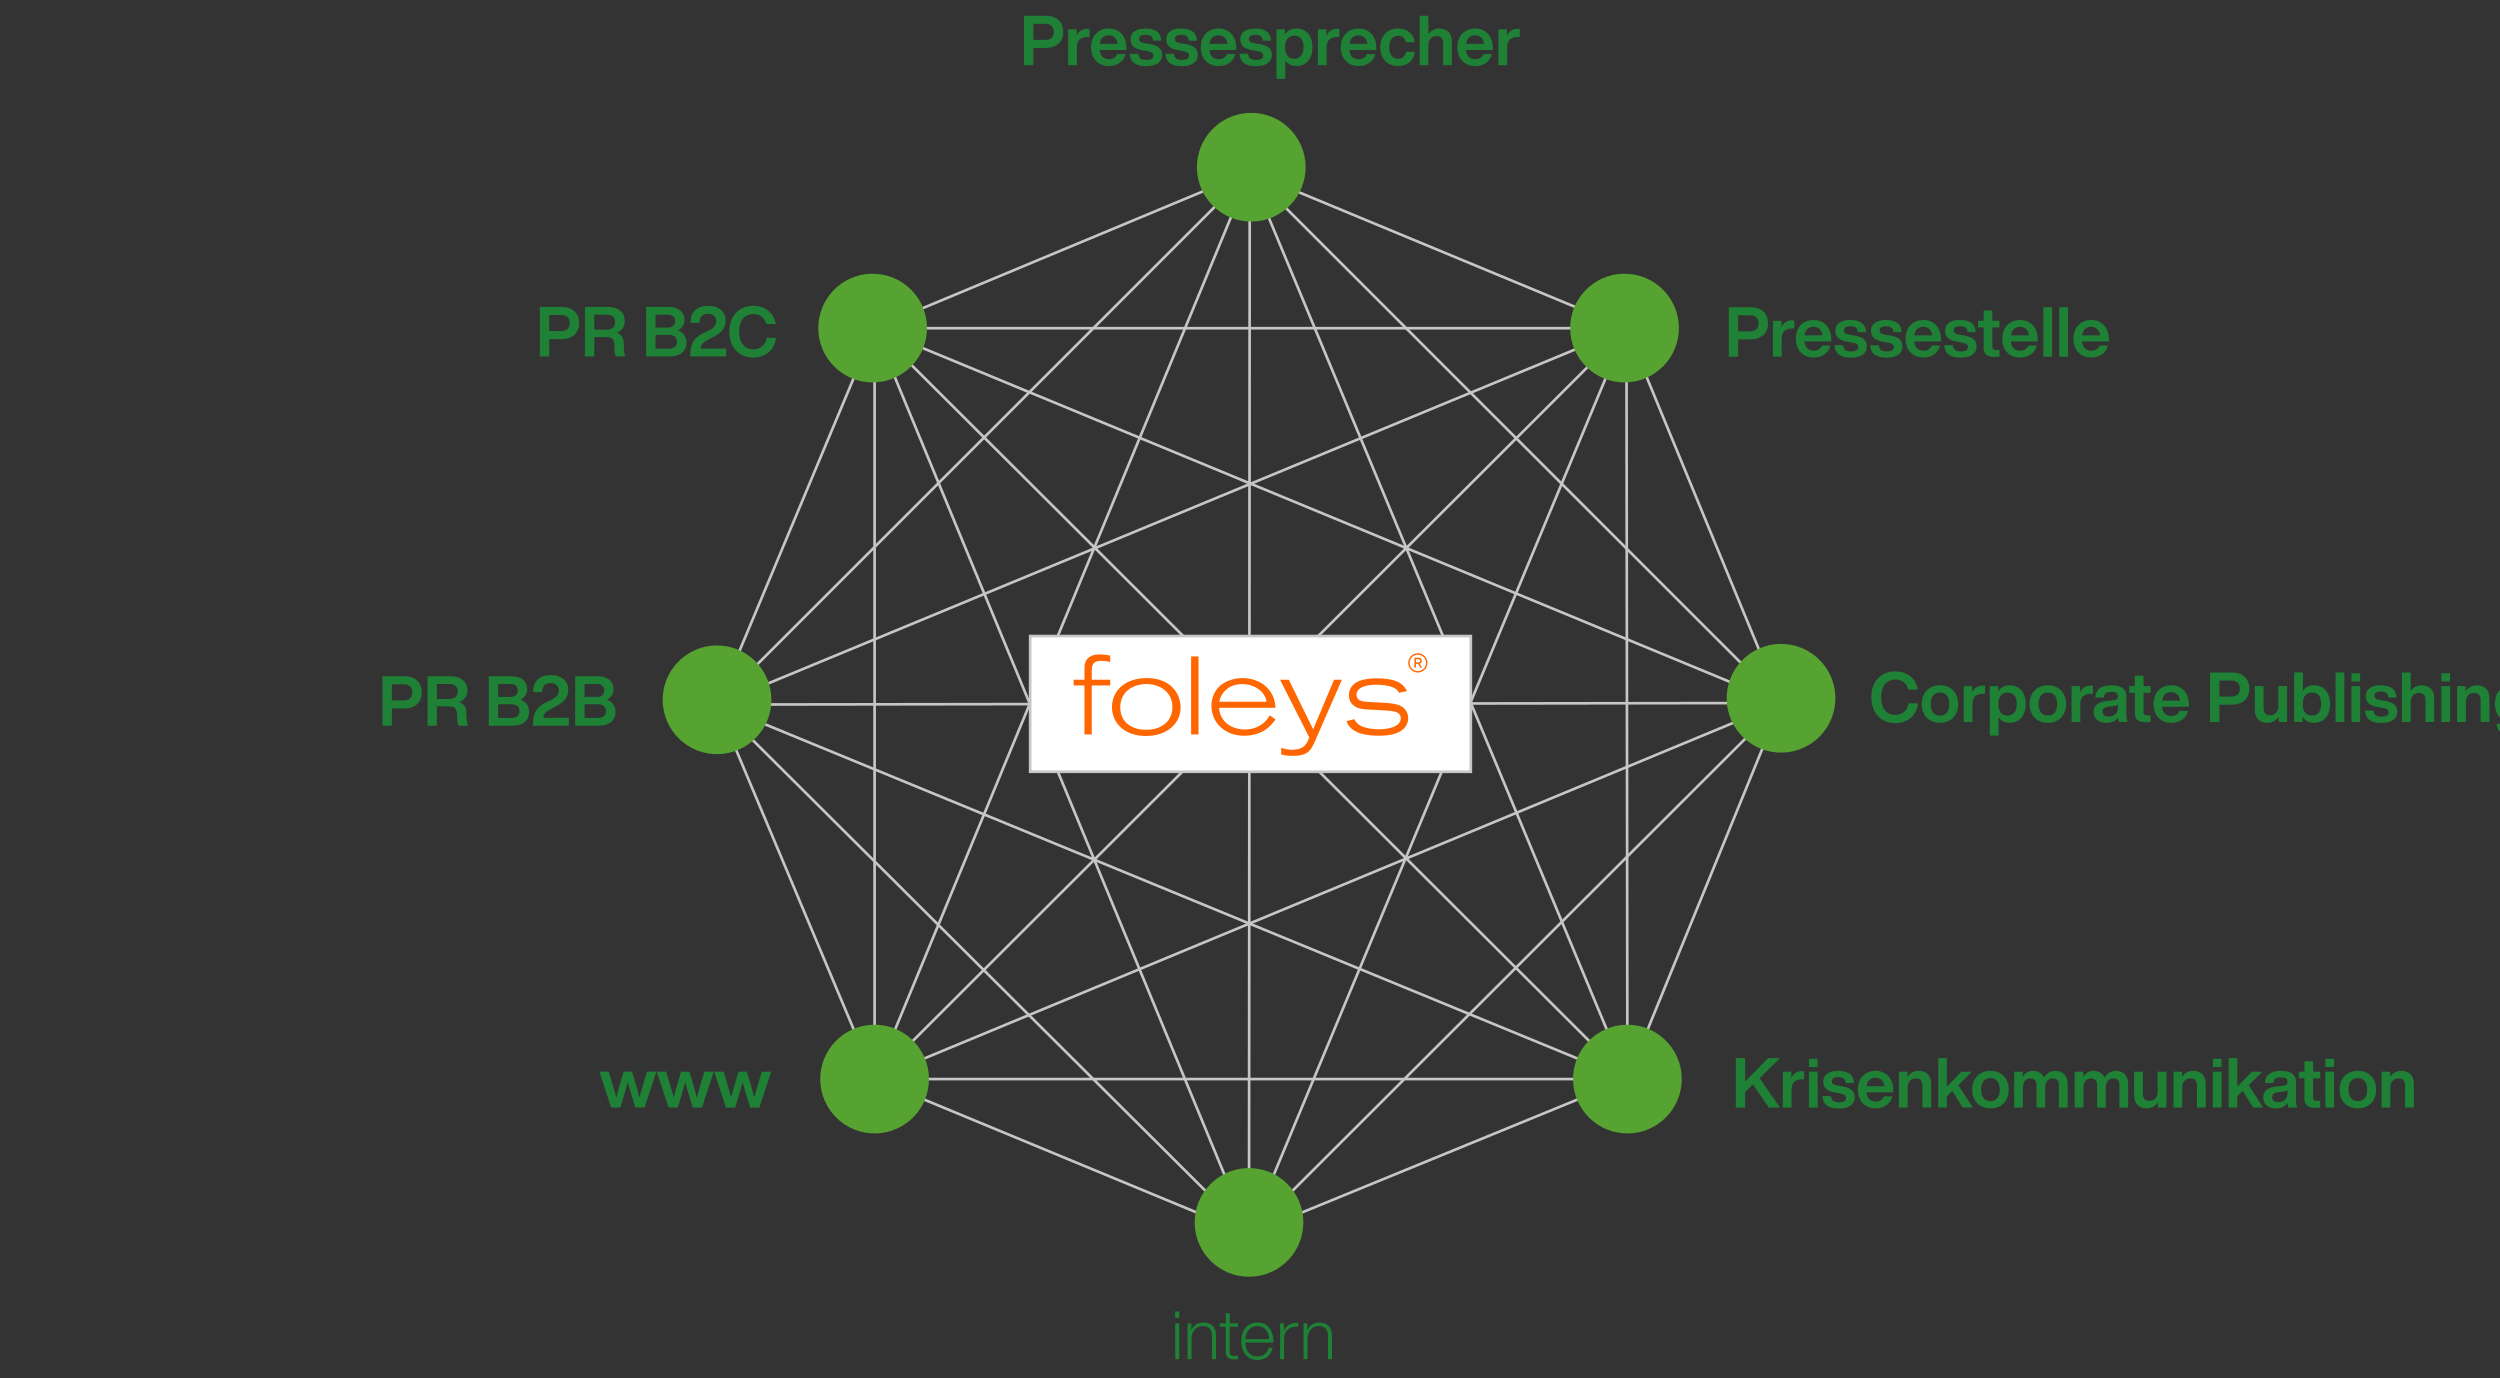 <?xml version="1.0" encoding="utf-8"?>
<!-- Generator: Adobe Illustrator 25.0.1, SVG Export Plug-In . SVG Version: 6.00 Build 0)  -->
<svg version="1.1" xmlns="http://www.w3.org/2000/svg" xmlns:xlink="http://www.w3.org/1999/xlink" x="0px" y="0px"
	 viewBox="0 0 797.433 439.619" enable-background="new 0 0 797.433 439.619" xml:space="preserve">
<rect x="0" y="0" width="797.433" height="439.619" fill="#333333" stroke="none"/>
<g id="schatten_1_" display="none">
	
		<radialGradient id="SVGID_1_" cx="416.986" cy="212.368" r="787.743" gradientTransform="matrix(0.996 0 0 0.636 4.163 78.082)" gradientUnits="userSpaceOnUse">
		<stop  offset="0" style="stop-color:#FFFFFF"/>
		<stop  offset="0.381" style="stop-color:#FDFDFD;stop-opacity:0.657"/>
		<stop  offset="0.518" style="stop-color:#F6F6F6;stop-opacity:0.533"/>
		<stop  offset="0.616" style="stop-color:#EBEBEA;stop-opacity:0.445"/>
		<stop  offset="0.696" style="stop-color:#DADADA;stop-opacity:0.374"/>
		<stop  offset="0.763" style="stop-color:#C4C4C4;stop-opacity:0.313"/>
		<stop  offset="0.823" style="stop-color:#A9A9A8;stop-opacity:0.259"/>
		<stop  offset="0.878" style="stop-color:#898988;stop-opacity:0.21"/>
		<stop  offset="0.928" style="stop-color:#646462;stop-opacity:0.165"/>
		<stop  offset="0.972" style="stop-color:#3B3B39;stop-opacity:0.125"/>
		<stop  offset="1" style="stop-color:#1D1D1B;stop-opacity:0.1"/>
	</radialGradient>
	<rect x="100.025" y="-81.153" display="inline" fill="url(#SVGID_1_)" width="838" height="537"/>
</g>
<g id="schatten_boden_Kopie" display="none">
	<rect x="508.803" y="8.088" display="inline" fill="none" width="486.223" height="101.134"/>
</g>
<g id="überschrift" display="none">
</g>
<g id="schaubild">
	<rect x="100.025" y="-81.153" display="none" fill="#FFFFFF" stroke="#1D1D1B" stroke-miterlimit="10" width="838" height="537"/>
	<g>
		<polygon fill="none" stroke="#C6C6C6" stroke-width="0.849" stroke-miterlimit="10" points="398.627,54.821 278.973,104.69 
			519.094,344.196 568.098,224.244 518.805,104.69 		"/>
		<polygon fill="none" stroke="#C6C6C6" stroke-width="0.849" stroke-miterlimit="10" points="398.404,393.666 278.973,344.193 
			228.713,224.738 278.973,104.69 518.805,104.69 519.094,344.196 		"/>
		<polygon fill="none" stroke="#C6C6C6" stroke-width="0.849" stroke-miterlimit="10" points="398.627,54.821 398.404,393.666 
			518.805,104.69 278.973,344.193 278.973,104.69 568.098,224.244 228.713,224.738 		"/>
		<polygon fill="none" stroke="#C6C6C6" stroke-width="0.849" stroke-miterlimit="10" points="519.094,344.196 228.713,224.738 
			398.404,393.666 568.098,224.244 398.627,54.821 278.973,344.193 		"/>
		
			<line fill="none" stroke="#C6C6C6" stroke-width="0.849" stroke-miterlimit="10" x1="518.805" y1="104.69" x2="228.713" y2="224.738"/>
		
			<line fill="none" stroke="#C6C6C6" stroke-width="0.849" stroke-miterlimit="10" x1="398.404" y1="393.666" x2="278.973" y2="104.69"/>
		
			<line fill="none" stroke="#C6C6C6" stroke-width="0.849" stroke-miterlimit="10" x1="278.973" y1="344.193" x2="568.098" y2="224.244"/>
		
			<line fill="none" stroke="#C6C6C6" stroke-width="0.849" stroke-miterlimit="10" x1="398.627" y1="54.821" x2="519.094" y2="344.196"/>
	</g>
	<path fill="#57A332" d="M416.397,54.712c-0.759,9.545-9.112,16.668-18.658,15.911c-9.545-0.762-16.668-9.114-15.907-18.661
		c0.756-9.544,9.112-16.667,18.655-15.908C410.034,36.815,417.157,45.168,416.397,54.712z"/>
	<path fill="#57A332" d="M535.463,106.025c-0.761,9.542-9.114,16.664-18.659,15.907c-9.544-0.759-16.667-9.112-15.907-18.658
		c0.759-9.543,9.112-16.666,18.655-15.906C529.101,88.126,536.219,96.48,535.463,106.025z"/>
	<path fill="#57A332" d="M585.381,224.109c-0.759,9.536-9.112,16.658-18.655,15.896c-9.544-0.753-16.672-9.112-15.909-18.645
		c0.759-9.55,9.117-16.675,18.659-15.914C579.017,206.205,586.141,214.558,585.381,224.109z"/>
	<path fill="#57A332" d="M536.378,345.563c-0.759,9.549-9.115,16.672-18.656,15.912c-9.547-0.763-16.671-9.114-15.91-18.663
		c0.759-9.537,9.117-16.66,18.656-15.898C530.014,327.666,537.137,336.027,536.378,345.563z"/>
	<path fill="#57A332" d="M415.686,391.288c-0.759,9.546-9.112,16.671-18.657,15.908c-9.544-0.763-16.668-9.113-15.908-18.659
		c0.759-9.538,9.113-16.663,18.657-15.9C409.322,373.391,416.446,381.748,415.686,391.288z"/>
	<path fill="#57A332" d="M296.255,345.566c-0.754,9.554-9.111,16.674-18.654,15.912c-9.543-0.762-16.665-9.112-15.913-18.661
		c0.763-9.537,9.114-16.657,18.664-15.912C289.893,327.669,297.019,336.023,296.255,345.566z"/>
	<path fill="#57A332" d="M295.631,106.023c-0.757,9.544-9.111,16.665-18.654,15.91c-9.546-0.762-16.665-9.114-15.912-18.659
		c0.764-9.545,9.116-16.668,18.661-15.905C289.27,88.125,296.392,96.48,295.631,106.023z"/>
	<path fill="#57A332" d="M245.997,224.599c-0.759,9.534-9.115,16.657-18.659,15.906c-9.541-0.758-16.666-9.118-15.907-18.656
		c0.758-9.549,9.115-16.671,18.659-15.91C239.631,206.698,246.755,215.049,245.997,224.599z"/>
	<defs>
		<filter id="Adobe_OpacityMaskFilter" filterUnits="userSpaceOnUse" x="325.819" y="185.267" width="146.592" height="78.94">
			<feColorMatrix  type="matrix" values="1 0 0 0 0  0 1 0 0 0  0 0 1 0 0  0 0 0 1 0"/>
		</filter>
	</defs>
	<mask maskUnits="userSpaceOnUse" x="325.819" y="185.267" width="146.592" height="78.94" id="SVGID_2_">
		<g filter="url(#Adobe_OpacityMaskFilter)">
		</g>
	</mask>
	
		<rect x="326.29" y="185.737" mask="url(#SVGID_2_)" fill="#FFFFFF" stroke="#C6C6C6" stroke-width="0.941" stroke-miterlimit="10" width="145.651" height="77.999"/>
	
		<rect x="328.588" y="202.883" fill="#FFFFFF" stroke="#C6C6C6" stroke-width="0.849" stroke-miterlimit="10" width="140.57" height="43.295"/>
	<g>
		<g id="_xAE_">
			<path fill="#FF6600" d="M452.253,214.517c-1.695,0-3.074-1.379-3.074-3.075c0-1.696,1.379-3.075,3.074-3.075
				c1.694,0,3.073,1.379,3.073,3.075C455.326,213.138,453.947,214.517,452.253,214.517z M452.253,208.822
				c-1.445,0-2.622,1.176-2.622,2.621s1.176,2.621,2.622,2.621s2.62-1.176,2.62-2.621S453.698,208.822,452.253,208.822z"/>
			<path fill="#FF6600" d="M452.891,211.68c0.364-0.125,0.633-0.482,0.64-0.877c0.009-0.542-0.427-0.994-0.969-1.003l-1.364-0.024
				l-0.055,3.172l0.493,0.009l0.021-1.216l0.723,0.013l0.62,1.228l0.542,0.009L452.891,211.68z M451.665,211.248l0.017-0.97
				l0.871,0.015c0.263,0.005,0.489,0.222,0.484,0.502c-0.005,0.263-0.238,0.473-0.501,0.468L451.665,211.248z"/>
		</g>
		<g id="foleys">
			<g>
				<g>
					<path fill="#FF6600" d="M345.917,216.817h-3.455v1.834h3.455v15.616h2.326v-15.616h5.888v-1.834h-5.888v-2.855
						c0-1.552,0.248-3.172,2.891-3.172c1.445,0,2.045,0.14,2.997,0.352v-2.011c-0.811-0.176-1.728-0.388-3.35-0.388
						c-0.917,0-3.491,0-4.513,2.326c-0.317,0.775-0.352,1.587-0.352,2.363V216.817z"/>
					<path fill="#FF6600" d="M365.478,218.192c4.407-0.07,8.497,2.468,8.497,7.368c0,4.442-3.421,7.226-8.427,7.226
						c-4.548,0-8.214-2.432-8.214-7.192C357.334,220.942,360.965,218.298,365.478,218.192 M366.077,216.288
						c-6.979-0.105-11.387,3.843-11.387,9.307c0,4.83,3.773,9.168,10.893,9.168c6.487,0,11-3.844,11-9.062
						C376.583,221.26,373.445,216.395,366.077,216.288"/>
				</g>
				<rect x="379.935" y="209.379" fill="#FF6600" width="2.361" height="24.889"/>
				<g>
					<path fill="#FF6600" d="M388.918,223.833c0.106-0.564,0.352-1.869,1.587-3.243c1.798-2.011,3.985-2.363,5.711-2.363
						c2.396,0,3.877,0.705,4.9,1.376c2.116,1.374,2.643,3.066,2.926,4.23H388.918z M404.994,228.168
						c-0.319,0.564-0.601,1.059-1.305,1.799c-0.669,0.704-2.114,2.079-4.865,2.574c-0.529,0.105-1.126,0.138-1.726,0.138
						c-4.055,0-7.968-2.29-8.25-6.908h18.015c-0.14-1.588-0.387-4.126-2.75-6.489c-2.539-2.537-5.888-2.995-7.792-2.995
						c-3.173,0-5.956,1.234-7.543,2.821c-1.269,1.303-2.363,3.382-2.363,6.028c0,5.534,4.478,9.553,10.471,9.553
						c1.904,0,4.301-0.458,6.275-1.62c1.938-1.163,3.033-2.68,3.702-3.596L404.994,228.168z"/>
					<path fill="#FF6600" d="M418.862,232.646l-7.756-15.829h-2.82l9.342,18.402c-0.776,2.01-1.587,3.913-5.464,3.913
						c-1.624,0-2.397-0.246-3.492-0.634v2.185c1.2,0.248,2.117,0.425,3.596,0.425c5.182,0,5.995-1.871,7.545-5.537l8.214-18.755
						h-2.504L418.862,232.646z"/>
					<path fill="#FF6600" d="M429.508,230.002c1.269,3.983,6.382,4.688,10.506,4.688c2.714,0,5.252-0.422,7.052-1.692
						c0.6-0.422,1.127-0.951,1.479-1.586c0.39-0.669,0.634-1.48,0.634-2.361c0-1.622-0.844-3.35-3.065-4.16
						c-0.705-0.248-1.727-0.495-3.807-0.669c-1.727-0.141-3.492-0.177-5.217-0.283c-2.293-0.14-3.208-0.247-3.878-0.952
						c-0.317-0.353-0.53-0.845-0.53-1.409c0-0.213,0-1.304,1.303-2.116c1.447-0.952,3.948-1.057,5.077-1.057
						c1.517,0,4.408,0.212,5.994,1.232c0.74,0.46,0.987,0.989,1.163,1.342l2.573-0.53c-0.353-0.704-0.986-1.902-2.644-2.82
						c-1.902-0.987-4.725-1.27-6.979-1.27c-1.305,0-3.314,0.106-5.005,0.635c-0.707,0.21-2.399,0.81-3.35,2.502
						c-0.423,0.812-0.563,1.657-0.563,2.328c0,2.256,1.514,3.419,2.784,3.948c1.303,0.492,2.961,0.563,5.254,0.634
						c1.339,0.07,2.642,0.139,3.983,0.245c2.116,0.142,3.174,0.319,3.877,0.953c0.566,0.529,0.67,1.162,0.67,1.516
						c0,0.599-0.283,1.199-0.634,1.621c-1.092,1.269-3.666,1.87-6.346,1.87c-1.762,0-4.16-0.283-5.605-1.023
						c-1.481-0.705-1.904-1.586-2.221-2.186L429.508,230.002z"/>
				</g>
			</g>
		</g>
	</g>
</g>
<g id="text">
	<g>
		<path fill="#1E8136" d="M563.949,103.132c0,3.038-1.951,5.122-5.587,5.122h-3.946v5.521h-2.993V97.989h6.939
			C561.998,97.989,563.949,100.073,563.949,103.132z M560.934,103.132c0-1.641-0.953-2.572-2.704-2.572h-3.813v5.122h3.813
			C559.98,105.682,560.934,104.773,560.934,103.132z"/>
		<path fill="#1E8136" d="M572.33,102.201v2.572h-0.71c-2.062,0-3.304,1.02-3.304,3.193v5.809h-2.793v-11.44h2.705v2.04
			c0.554-1.286,1.641-2.217,3.414-2.217C571.887,102.157,572.086,102.157,572.33,102.201z"/>
		<path fill="#1E8136" d="M584.125,108.919h-8.558c0.199,2.04,1.353,2.949,2.971,2.949c1.33,0,2.195-0.621,2.616-1.641h2.683
			c-0.576,2.328-2.571,3.813-5.321,3.813c-3.369,0-5.697-2.328-5.697-5.986c0-3.592,2.261-5.986,5.653-5.986
			c3.503,0,5.653,2.55,5.653,6.186V108.919z M575.59,106.968h5.742c-0.222-1.618-1.22-2.727-2.883-2.727
			C576.964,104.241,575.855,105.084,575.59,106.968z"/>
		<path fill="#1E8136" d="M585.168,110.138h2.727c0.155,1.441,0.887,1.951,2.55,1.951c1.618,0,2.262-0.51,2.262-1.375
			c0-0.82-0.51-1.219-2.239-1.508l-1.309-0.222c-2.461-0.421-3.747-1.507-3.747-3.458c0-2.151,1.686-3.459,4.745-3.459
			c3.525,0,4.966,1.53,5.055,3.88h-2.638c-0.067-1.463-0.976-1.885-2.417-1.885c-1.353,0-1.995,0.51-1.995,1.33
			c0,0.843,0.665,1.175,1.906,1.397l1.441,0.222c2.749,0.488,3.969,1.508,3.969,3.481c0,2.306-1.885,3.592-5.077,3.592
			C587.141,114.085,585.345,112.91,585.168,110.138z"/>
		<path fill="#1E8136" d="M596.542,110.138h2.727c0.155,1.441,0.887,1.951,2.55,1.951c1.618,0,2.262-0.51,2.262-1.375
			c0-0.82-0.51-1.219-2.239-1.508l-1.309-0.222c-2.461-0.421-3.747-1.507-3.747-3.458c0-2.151,1.686-3.459,4.745-3.459
			c3.525,0,4.966,1.53,5.055,3.88h-2.639c-0.066-1.463-0.975-1.885-2.416-1.885c-1.353,0-1.995,0.51-1.995,1.33
			c0,0.843,0.665,1.175,1.906,1.397l1.441,0.222c2.749,0.488,3.969,1.508,3.969,3.481c0,2.306-1.885,3.592-5.077,3.592
			C598.515,114.085,596.719,112.91,596.542,110.138z"/>
		<path fill="#1E8136" d="M619.134,108.919h-8.558c0.199,2.04,1.353,2.949,2.971,2.949c1.33,0,2.195-0.621,2.616-1.641h2.683
			c-0.576,2.328-2.571,3.813-5.321,3.813c-3.369,0-5.697-2.328-5.697-5.986c0-3.592,2.261-5.986,5.653-5.986
			c3.503,0,5.653,2.55,5.653,6.186V108.919z M610.599,106.968h5.742c-0.222-1.618-1.22-2.727-2.883-2.727
			C611.973,104.241,610.864,105.084,610.599,106.968z"/>
		<path fill="#1E8136" d="M620.177,110.138h2.727c0.155,1.441,0.887,1.951,2.55,1.951c1.618,0,2.262-0.51,2.262-1.375
			c0-0.82-0.51-1.219-2.239-1.508l-1.309-0.222c-2.461-0.421-3.747-1.507-3.747-3.458c0-2.151,1.686-3.459,4.745-3.459
			c3.525,0,4.966,1.53,5.055,3.88h-2.639c-0.066-1.463-0.975-1.885-2.416-1.885c-1.353,0-1.995,0.51-1.995,1.33
			c0,0.843,0.665,1.175,1.906,1.397l1.441,0.222c2.749,0.488,3.969,1.508,3.969,3.481c0,2.306-1.885,3.592-5.077,3.592
			C622.149,114.085,620.354,112.91,620.177,110.138z"/>
		<path fill="#1E8136" d="M635.497,104.462v6.186c0,0.754,0.377,0.998,1.309,0.998h0.953v2.128c-0.51,0.044-1.02,0.089-1.463,0.089
			c-2.417,0-3.57-0.82-3.57-2.927v-6.474h-1.773v-2.128h1.773v-3.326h2.771v3.326h2.262v2.128H635.497z"/>
		<path fill="#1E8136" d="M649.975,108.919h-8.558c0.199,2.04,1.353,2.949,2.971,2.949c1.33,0,2.195-0.621,2.616-1.641h2.683
			c-0.576,2.328-2.571,3.813-5.321,3.813c-3.369,0-5.697-2.328-5.697-5.986c0-3.592,2.261-5.986,5.653-5.986
			c3.503,0,5.653,2.55,5.653,6.186V108.919z M641.439,106.968h5.742c-0.222-1.618-1.22-2.727-2.883-2.727
			C642.813,104.241,641.705,105.084,641.439,106.968z"/>
		<path fill="#1E8136" d="M651.771,97.989h2.793v15.786h-2.793V97.989z"/>
		<path fill="#1E8136" d="M656.826,97.989h2.793v15.786h-2.793V97.989z"/>
		<path fill="#1E8136" d="M672.679,108.919h-8.558c0.199,2.04,1.353,2.949,2.971,2.949c1.33,0,2.195-0.621,2.616-1.641h2.683
			c-0.576,2.328-2.571,3.813-5.321,3.813c-3.369,0-5.697-2.328-5.697-5.986c0-3.592,2.261-5.986,5.653-5.986
			c3.503,0,5.653,2.55,5.653,6.186V108.919z M664.144,106.968h5.742c-0.222-1.618-1.22-2.727-2.883-2.727
			C665.518,104.241,664.409,105.084,664.144,106.968z"/>
	</g>
	<g>
		<path fill="#1E8136" d="M339.149,10.158c0,3.038-1.951,5.122-5.587,5.122h-3.947V20.8h-2.993V5.014h6.939
			C337.198,5.014,339.149,7.098,339.149,10.158z M336.134,10.158c0-1.641-0.954-2.572-2.705-2.572h-3.813v5.122h3.813
			C335.181,12.708,336.134,11.798,336.134,10.158z"/>
		<path fill="#1E8136" d="M347.53,9.227v2.572h-0.709c-2.062,0-3.303,1.02-3.303,3.193V20.8h-2.793V9.359h2.705v2.04
			c0.554-1.286,1.641-2.217,3.415-2.217C347.087,9.182,347.287,9.182,347.53,9.227z"/>
		<path fill="#1E8136" d="M359.326,15.944h-8.558c0.199,2.04,1.353,2.949,2.971,2.949c1.331,0,2.195-0.621,2.616-1.641h2.683
			c-0.576,2.328-2.572,3.813-5.321,3.813c-3.37,0-5.698-2.328-5.698-5.986c0-3.592,2.262-5.986,5.654-5.986
			c3.503,0,5.654,2.549,5.654,6.186V15.944z M350.79,13.993h5.742c-0.222-1.618-1.219-2.727-2.882-2.727
			C352.165,11.266,351.056,12.109,350.79,13.993z"/>
		<path fill="#1E8136" d="M360.368,17.164h2.727c0.155,1.441,0.887,1.951,2.55,1.951c1.619,0,2.261-0.51,2.261-1.375
			c0-0.82-0.51-1.219-2.239-1.508l-1.308-0.222c-2.461-0.421-3.747-1.507-3.747-3.458c0-2.151,1.685-3.458,4.745-3.458
			c3.525,0,4.966,1.53,5.055,3.88h-2.638c-0.066-1.463-0.976-1.885-2.417-1.885c-1.353,0-1.996,0.51-1.996,1.33
			c0,0.843,0.665,1.175,1.907,1.397l1.441,0.222c2.75,0.488,3.969,1.508,3.969,3.481c0,2.306-1.884,3.592-5.077,3.592
			C362.341,21.11,360.546,19.935,360.368,17.164z"/>
		<path fill="#1E8136" d="M371.742,17.164h2.727c0.155,1.441,0.887,1.951,2.55,1.951c1.619,0,2.261-0.51,2.261-1.375
			c0-0.82-0.51-1.219-2.239-1.508l-1.308-0.222c-2.461-0.421-3.747-1.507-3.747-3.458c0-2.151,1.685-3.458,4.745-3.458
			c3.525,0,4.966,1.53,5.055,3.88h-2.638c-0.066-1.463-0.976-1.885-2.417-1.885c-1.353,0-1.996,0.51-1.996,1.33
			c0,0.843,0.665,1.175,1.907,1.397l1.441,0.222c2.749,0.488,3.968,1.508,3.968,3.481c0,2.306-1.884,3.592-5.077,3.592
			C373.715,21.11,371.919,19.935,371.742,17.164z"/>
		<path fill="#1E8136" d="M394.335,15.944h-8.558c0.199,2.04,1.353,2.949,2.971,2.949c1.331,0,2.195-0.621,2.616-1.641h2.683
			c-0.576,2.328-2.572,3.813-5.321,3.813c-3.37,0-5.698-2.328-5.698-5.986c0-3.592,2.262-5.986,5.654-5.986
			c3.503,0,5.654,2.549,5.654,6.186V15.944z M385.799,13.993h5.742c-0.222-1.618-1.219-2.727-2.882-2.727
			C387.173,11.266,386.065,12.109,385.799,13.993z"/>
		<path fill="#1E8136" d="M395.377,17.164h2.727c0.155,1.441,0.887,1.951,2.55,1.951c1.619,0,2.261-0.51,2.261-1.375
			c0-0.82-0.51-1.219-2.239-1.508l-1.308-0.222c-2.461-0.421-3.747-1.507-3.747-3.458c0-2.151,1.685-3.458,4.745-3.458
			c3.525,0,4.966,1.53,5.055,3.88h-2.638c-0.066-1.463-0.976-1.885-2.417-1.885c-1.353,0-1.996,0.51-1.996,1.33
			c0,0.843,0.665,1.175,1.907,1.397l1.441,0.222c2.75,0.488,3.969,1.508,3.969,3.481c0,2.306-1.884,3.592-5.077,3.592
			C397.35,21.11,395.555,19.935,395.377,17.164z"/>
		<path fill="#1E8136" d="M418.635,15.08c0,3.636-1.973,5.986-5.122,5.986c-1.596,0-2.771-0.643-3.547-1.751v5.831h-2.793V9.359
			h2.683V11c0.776-1.197,1.995-1.906,3.658-1.906C416.662,9.094,418.635,11.444,418.635,15.08z M415.797,14.991
			c0-2.417-1.131-3.592-2.949-3.592c-1.818,0-2.949,1.264-2.949,3.68s1.13,3.681,2.949,3.681
			C414.666,18.76,415.797,17.408,415.797,14.991z"/>
		<path fill="#1E8136" d="M427.193,9.227v2.572h-0.709c-2.062,0-3.303,1.02-3.303,3.193V20.8h-2.793V9.359h2.705v2.04
			c0.554-1.286,1.641-2.217,3.415-2.217C426.75,9.182,426.949,9.182,427.193,9.227z"/>
		<path fill="#1E8136" d="M438.989,15.944h-8.558c0.199,2.04,1.353,2.949,2.971,2.949c1.331,0,2.195-0.621,2.616-1.641h2.683
			c-0.576,2.328-2.572,3.813-5.321,3.813c-3.37,0-5.698-2.328-5.698-5.986c0-3.592,2.262-5.986,5.654-5.986
			c3.503,0,5.654,2.549,5.654,6.186V15.944z M430.453,13.993h5.742c-0.222-1.618-1.219-2.727-2.882-2.727
			C431.827,11.266,430.719,12.109,430.453,13.993z"/>
		<path fill="#1E8136" d="M440.274,15.08c0-3.658,2.239-5.986,5.654-5.986c2.993,0,4.988,1.707,5.321,4.39h-2.793
			c-0.266-1.419-1.286-2.062-2.527-2.062c-1.663,0-2.793,1.153-2.793,3.658s1.175,3.658,2.793,3.658c1.264,0,2.35-0.687,2.572-2.195
			h2.793c-0.31,2.793-2.438,4.523-5.365,4.523C442.536,21.066,440.274,18.738,440.274,15.08z"/>
		<path fill="#1E8136" d="M463.111,13.217V20.8h-2.794v-7.117c0-1.463-0.731-2.173-2.15-2.173c-1.22,0-2.55,0.842-2.55,2.882V20.8
			h-2.793V5.014h2.793v5.875c0.754-1.042,1.929-1.795,3.481-1.795C461.493,9.094,463.111,10.49,463.111,13.217z"/>
		<path fill="#1E8136" d="M476.17,15.944h-8.558c0.199,2.04,1.353,2.949,2.971,2.949c1.33,0,2.195-0.621,2.616-1.641h2.683
			c-0.576,2.328-2.571,3.813-5.321,3.813c-3.369,0-5.697-2.328-5.697-5.986c0-3.592,2.261-5.986,5.653-5.986
			c3.503,0,5.653,2.549,5.653,6.186V15.944z M467.635,13.993h5.742c-0.222-1.618-1.22-2.727-2.883-2.727
			C469.009,11.266,467.9,12.109,467.635,13.993z"/>
		<path fill="#1E8136" d="M484.773,9.227v2.572h-0.71c-2.062,0-3.304,1.02-3.304,3.193V20.8h-2.793V9.359h2.705v2.04
			c0.554-1.286,1.641-2.217,3.414-2.217C484.33,9.182,484.529,9.182,484.773,9.227z"/>
	</g>
	<g>
		<path fill="#1E8136" d="M134.53,220.853c0,3.038-1.951,5.122-5.587,5.122h-3.947v5.521h-2.993v-15.786h6.939
			C132.579,215.709,134.53,217.793,134.53,220.853z M131.515,220.853c0-1.641-0.954-2.571-2.705-2.571h-3.813v5.121h3.813
			C130.562,223.402,131.515,222.494,131.515,220.853z"/>
		<path fill="#1E8136" d="M149.363,231.495h-3.082c-0.288-0.466-0.399-1.108-0.421-1.885l-0.066-1.729
			c-0.088-2.018-0.931-2.571-2.527-2.571h-3.902v6.186h-2.993v-15.786h7.161c3.636,0,5.565,1.796,5.565,4.457
			c0,1.817-0.931,3.17-2.639,3.769c1.751,0.555,2.217,1.729,2.284,3.37l0.133,2.351
			C148.897,230.342,149.053,231.029,149.363,231.495z M143.355,222.959c1.618,0,2.66-0.842,2.66-2.461
			c0-1.552-1.042-2.328-2.771-2.328h-3.88v4.789H143.355z"/>
		<path fill="#1E8136" d="M168.786,226.973c0,2.704-1.774,4.522-5.499,4.522h-7.383v-15.786h7.139c3.636,0,5.1,1.93,5.1,4.08
			c0,1.552-0.798,2.727-2.106,3.392C167.898,223.868,168.786,225.398,168.786,226.973z M158.897,218.17v4.124h3.924
			c1.552,0,2.35-0.82,2.35-2.128c0-1.176-0.798-1.996-2.35-1.996H158.897z M165.726,226.839c0-1.485-0.976-2.194-2.594-2.194h-4.235
			v4.367h4.235C164.817,229.012,165.726,228.214,165.726,226.839z"/>
		<path fill="#1E8136" d="M181.445,228.968v2.527h-11.484l0.066-1.175c0.111-2.084,0.554-4.612,4.146-6.23l1.552-0.798
			c1.796-0.865,2.528-1.686,2.528-3.06c0-1.419-0.931-2.351-2.594-2.351c-1.707,0-2.727,0.865-2.727,2.883h-2.882
			c-0.022-3.304,1.863-5.41,5.698-5.41c3.437,0,5.521,1.974,5.521,4.656c0,2.505-1.397,4.013-4.168,5.388l-1.463,0.775
			c-1.485,0.799-2.217,1.441-2.328,2.794H181.445z"/>
		<path fill="#1E8136" d="M196.345,226.973c0,2.704-1.774,4.522-5.499,4.522h-7.383v-15.786h7.139c3.636,0,5.1,1.93,5.1,4.08
			c0,1.552-0.798,2.727-2.106,3.392C195.458,223.868,196.345,225.398,196.345,226.973z M186.456,218.17v4.124h3.924
			c1.552,0,2.35-0.82,2.35-2.128c0-1.176-0.798-1.996-2.35-1.996H186.456z M193.285,226.839c0-1.485-0.976-2.194-2.594-2.194h-4.235
			v4.367h4.235C192.376,229.012,193.285,228.214,193.285,226.839z"/>
	</g>
	<g>
		<path fill="#1E8136" d="M184.727,103.05c0,3.038-1.951,5.122-5.587,5.122h-3.947v5.521h-2.993V97.907h6.939
			C182.776,97.907,184.727,99.991,184.727,103.05z M181.712,103.05c0-1.641-0.954-2.572-2.705-2.572h-3.813v5.122h3.813
			C180.758,105.6,181.712,104.691,181.712,103.05z"/>
		<path fill="#1E8136" d="M199.56,113.692h-3.082c-0.288-0.466-0.399-1.108-0.421-1.885l-0.066-1.729
			c-0.088-2.018-0.931-2.572-2.527-2.572h-3.902v6.186h-2.993V97.907h7.161c3.636,0,5.565,1.796,5.565,4.456
			c0,1.818-0.931,3.171-2.639,3.769c1.752,0.555,2.217,1.729,2.284,3.37l0.133,2.35C199.094,112.54,199.249,113.227,199.56,113.692z
			 M193.552,105.157c1.618,0,2.66-0.843,2.66-2.461c0-1.552-1.042-2.328-2.771-2.328h-3.88v4.789H193.552z"/>
		<path fill="#1E8136" d="M218.982,109.169c0,2.705-1.774,4.523-5.499,4.523h-7.383V97.907h7.139c3.636,0,5.1,1.929,5.1,4.079
			c0,1.552-0.798,2.727-2.106,3.393C218.095,106.065,218.982,107.595,218.982,109.169z M209.093,100.368v4.124h3.924
			c1.552,0,2.35-0.82,2.35-2.128c0-1.175-0.798-1.995-2.35-1.995H209.093z M215.922,109.037c0-1.486-0.976-2.195-2.594-2.195h-4.235
			v4.368h4.235C215.013,111.209,215.922,110.411,215.922,109.037z"/>
		<path fill="#1E8136" d="M231.642,111.165v2.527h-11.484l0.066-1.175c0.111-2.084,0.554-4.611,4.146-6.23l1.552-0.798
			c1.796-0.865,2.528-1.685,2.528-3.06c0-1.419-0.931-2.35-2.594-2.35c-1.707,0-2.727,0.864-2.727,2.882h-2.882
			c-0.022-3.303,1.863-5.41,5.698-5.41c3.437,0,5.521,1.973,5.521,4.656c0,2.505-1.397,4.013-4.168,5.387l-1.463,0.776
			c-1.485,0.798-2.217,1.441-2.328,2.793H231.642z"/>
		<path fill="#1E8136" d="M232.64,105.799c0-5.099,3.082-8.248,7.649-8.248c3.503,0,6.474,1.885,7.161,5.787h-3.038
			c-0.554-2.217-2.195-3.17-4.124-3.17c-2.816,0-4.523,2.106-4.523,5.631c0,3.547,1.707,5.632,4.523,5.632
			c2.017,0,3.88-1.197,4.234-3.681h2.993c-0.443,4.168-3.614,6.297-7.228,6.297C235.789,114.047,232.64,110.899,232.64,105.799z"/>
	</g>
	<g>
		<path fill="#1E8136" d="M209.358,341.84l-3.769,11.44h-2.926l-1.441-4.7c-0.333-1.131-0.665-2.283-0.976-3.414
			c-0.31,1.131-0.621,2.283-0.953,3.414l-1.419,4.7h-2.927l-3.769-11.44h2.993l1.286,4.279c0.399,1.308,0.776,2.66,1.13,3.969
			c0.333-1.33,0.688-2.661,1.086-3.991l1.264-4.257h2.661l1.264,4.257c0.399,1.33,0.754,2.661,1.086,3.991
			c0.355-1.309,0.732-2.661,1.131-3.969l1.286-4.279H209.358z"/>
		<path fill="#1E8136" d="M227.672,341.84l-3.769,11.44h-2.926l-1.441-4.7c-0.333-1.131-0.665-2.283-0.976-3.414
			c-0.31,1.131-0.621,2.283-0.953,3.414l-1.419,4.7h-2.927l-3.769-11.44h2.993l1.286,4.279c0.399,1.308,0.776,2.66,1.13,3.969
			c0.333-1.33,0.688-2.661,1.086-3.991l1.264-4.257h2.661l1.264,4.257c0.399,1.33,0.754,2.661,1.086,3.991
			c0.355-1.309,0.732-2.661,1.131-3.969l1.286-4.279H227.672z"/>
		<path fill="#1E8136" d="M245.986,341.84l-3.769,11.44h-2.926l-1.441-4.7c-0.333-1.131-0.665-2.283-0.976-3.414
			c-0.31,1.131-0.621,2.283-0.953,3.414l-1.419,4.7h-2.927l-3.769-11.44h2.993l1.286,4.279c0.399,1.308,0.776,2.66,1.13,3.969
			c0.333-1.33,0.688-2.661,1.086-3.991l1.264-4.257h2.661l1.264,4.257c0.399,1.33,0.754,2.661,1.086,3.991
			c0.355-1.309,0.732-2.661,1.131-3.969l1.286-4.279H245.986z"/>
	</g>
	<g>
		<path fill="#1E8136" d="M374.831,418.295h1.33v2.084h-1.33V418.295z M374.875,422.108h1.264v11.44h-1.264V422.108z"/>
		<path fill="#1E8136" d="M387.868,426.011v7.538h-1.264v-7.428c0-2.128-1.108-3.147-3.037-3.147c-1.708,0-3.481,1.241-3.503,4.168
			v6.407h-1.264v-11.44h1.197v2.129c0.709-1.441,2.062-2.395,3.813-2.395C386.382,421.843,387.868,423.328,387.868,426.011z"/>
		<path fill="#1E8136" d="M392.235,423.217v7.938c0,0.864,0.421,1.353,1.618,1.353c0.333,0,0.732,0,1.042-0.022v1.064
			c-0.421,0.044-0.82,0.066-1.197,0.066c-1.752,0-2.705-0.688-2.705-2.35v-8.049h-1.951v-1.108h1.951v-3.236h1.242v3.236h2.661
			v1.108H392.235z"/>
		<path fill="#1E8136" d="M406.203,428.25h-8.979c0.133,2.838,1.552,4.412,3.946,4.412c1.862,0,3.104-1.087,3.481-2.771h1.308
			c-0.488,2.283-2.173,3.924-4.833,3.924c-3.192,0-5.188-2.372-5.188-5.985c0-3.548,1.951-5.986,5.144-5.986
			c3.348,0,5.122,2.66,5.122,5.964V428.25z M397.246,427.119h7.604c-0.133-2.35-1.419-4.124-3.769-4.124
			C398.887,422.995,397.468,424.503,397.246,427.119z"/>
		<path fill="#1E8136" d="M414.119,421.976v1.197h-0.532c-2.55,0-3.991,1.552-3.991,3.969v6.407h-1.264v-11.44h1.197v2.395
			c0.599-1.33,1.84-2.55,3.947-2.55C413.675,421.953,413.875,421.953,414.119,421.976z"/>
		<path fill="#1E8136" d="M424.872,426.011v7.538h-1.264v-7.428c0-2.128-1.108-3.147-3.037-3.147c-1.708,0-3.481,1.241-3.503,4.168
			v6.407h-1.264v-11.44h1.197v2.129c0.709-1.441,2.062-2.395,3.813-2.395C423.386,421.843,424.872,423.328,424.872,426.011z"/>
	</g>
	<g>
		<path fill="#1E8136" d="M561.27,343.921l6.496,9.356h-3.569l-5.056-7.36l-2.482,2.416v4.944h-2.993v-15.786h2.993v7.45l7.383-7.45
			h3.725L561.27,343.921z"/>
		<path fill="#1E8136" d="M575.482,341.704v2.572h-0.71c-2.062,0-3.304,1.02-3.304,3.192v5.809h-2.793v-11.44h2.705v2.04
			c0.554-1.286,1.641-2.217,3.414-2.217C575.039,341.66,575.238,341.66,575.482,341.704z"/>
		<path fill="#1E8136" d="M576.99,341.837h2.793v11.44h-2.793V341.837z M577.013,337.735h2.749v2.616h-2.749V337.735z"/>
		<path fill="#1E8136" d="M581.313,349.642h2.727c0.155,1.44,0.887,1.951,2.55,1.951c1.618,0,2.262-0.511,2.262-1.375
			c0-0.82-0.51-1.22-2.239-1.508l-1.309-0.222c-2.461-0.421-3.747-1.508-3.747-3.459c0-2.15,1.686-3.458,4.745-3.458
			c3.525,0,4.966,1.529,5.055,3.88h-2.638c-0.067-1.464-0.976-1.885-2.417-1.885c-1.353,0-1.995,0.51-1.995,1.33
			c0,0.843,0.665,1.175,1.906,1.397l1.441,0.222c2.749,0.487,3.969,1.507,3.969,3.48c0,2.306-1.885,3.592-5.077,3.592
			C583.286,353.588,581.49,352.413,581.313,349.642z"/>
		<path fill="#1E8136" d="M603.905,348.422h-8.558c0.199,2.04,1.353,2.949,2.971,2.949c1.33,0,2.195-0.621,2.616-1.641h2.683
			c-0.576,2.327-2.571,3.812-5.321,3.812c-3.369,0-5.697-2.327-5.697-5.985c0-3.592,2.261-5.986,5.653-5.986
			c3.503,0,5.653,2.55,5.653,6.186V348.422z M595.37,346.471h5.742c-0.222-1.618-1.22-2.727-2.883-2.727
			C596.744,343.744,595.636,344.586,595.37,346.471z"/>
		<path fill="#1E8136" d="M615.989,345.695v7.582h-2.793v-7.117c0-1.463-0.732-2.173-2.151-2.173c-1.219,0-2.55,0.843-2.55,2.883
			v6.407h-2.793v-11.44h2.705v1.641c0.731-1.086,1.951-1.906,3.569-1.906C614.371,341.571,615.989,342.968,615.989,345.695z"/>
		<path fill="#1E8136" d="M622.729,347.956L621,349.686v3.592h-2.749v-15.786H621v9.091l4.656-4.745h3.325l-4.323,4.323l4.59,7.117
			h-3.193L622.729,347.956z"/>
		<path fill="#1E8136" d="M629.071,347.558c0-3.637,2.35-5.986,5.831-5.986c3.48,0,5.809,2.35,5.809,5.986
			c0,3.636-2.328,5.985-5.809,5.985C631.421,353.543,629.071,351.193,629.071,347.558z M637.873,347.558
			c0-2.417-1.175-3.681-2.971-3.681c-1.818,0-2.972,1.264-2.972,3.681c0,2.416,1.153,3.68,2.972,3.68
			C636.698,351.237,637.873,349.974,637.873,347.558z"/>
		<path fill="#1E8136" d="M659.513,345.717v7.561h-2.794v-7.117c0-1.463-0.643-2.173-1.974-2.173c-1.219,0-2.372,0.843-2.372,2.993
			v6.297h-2.771v-7.117c0-1.463-0.665-2.173-1.995-2.173c-1.175,0-2.351,0.843-2.351,2.993v6.297h-2.793v-11.44h2.705v1.641
			c0.687-1.108,1.751-1.906,3.259-1.906c1.752,0,2.971,0.82,3.548,2.128c0.753-1.219,1.95-2.128,3.547-2.128
			C658.071,341.571,659.513,343.189,659.513,345.717z"/>
		<path fill="#1E8136" d="M678.823,345.717v7.561h-2.794v-7.117c0-1.463-0.643-2.173-1.974-2.173c-1.219,0-2.372,0.843-2.372,2.993
			v6.297h-2.771v-7.117c0-1.463-0.665-2.173-1.995-2.173c-1.175,0-2.351,0.843-2.351,2.993v6.297h-2.793v-11.44h2.705v1.641
			c0.687-1.108,1.751-1.906,3.259-1.906c1.752,0,2.971,0.82,3.548,2.128c0.753-1.219,1.95-2.128,3.547-2.128
			C677.382,341.571,678.823,343.189,678.823,345.717z"/>
		<path fill="#1E8136" d="M691.018,341.837v11.44h-2.705v-1.663c-0.754,1.108-1.951,1.929-3.592,1.929
			c-2.372,0-3.99-1.396-3.99-4.123v-7.583h2.793v7.117c0,1.463,0.71,2.173,2.151,2.173c1.219,0,2.55-0.843,2.55-2.883v-6.407
			H691.018z"/>
		<path fill="#1E8136" d="M703.566,345.695v7.582h-2.793v-7.117c0-1.463-0.732-2.173-2.151-2.173c-1.219,0-2.55,0.843-2.55,2.883
			v6.407h-2.793v-11.44h2.705v1.641c0.731-1.086,1.951-1.906,3.569-1.906C701.948,341.571,703.566,342.968,703.566,345.695z"/>
		<path fill="#1E8136" d="M705.829,341.837h2.793v11.44h-2.793V341.837z M705.852,337.735h2.749v2.616h-2.749V337.735z"/>
		<path fill="#1E8136" d="M715.362,347.956l-1.729,1.729v3.592h-2.749v-15.786h2.749v9.091l4.656-4.745h3.325l-4.323,4.323
			l4.59,7.117h-3.193L715.362,347.956z"/>
		<path fill="#1E8136" d="M730.019,353.277c-0.178-0.311-0.267-0.843-0.311-1.396c-0.754,1.063-1.996,1.662-3.681,1.662
			c-2.438,0-4.124-1.219-4.124-3.437c0-1.906,1.153-3.259,4.39-3.569l1.729-0.155c1.064-0.133,1.619-0.465,1.619-1.308
			c0-0.887-0.466-1.419-2.085-1.419c-1.596,0-2.261,0.421-2.372,1.817h-2.749c0.155-2.416,1.574-3.901,5.144-3.901
			c3.414,0,4.767,1.374,4.767,3.437v6.097c0,0.82,0.155,1.729,0.466,2.173H730.019z M729.642,348.755v-1.042
			c-0.289,0.266-0.71,0.398-1.309,0.465l-1.508,0.178c-1.552,0.178-2.062,0.731-2.062,1.641c0,0.953,0.643,1.552,1.929,1.552
			C728.178,351.548,729.642,350.75,729.642,348.755z"/>
		<path fill="#1E8136" d="M737.822,343.966v6.186c0,0.754,0.377,0.997,1.309,0.997h0.953v2.129c-0.51,0.044-1.02,0.089-1.463,0.089
			c-2.417,0-3.57-0.82-3.57-2.927v-6.474h-1.773v-2.129h1.773v-3.325h2.771v3.325h2.262v2.129H737.822z"/>
		<path fill="#1E8136" d="M741.725,341.837h2.793v11.44h-2.793V341.837z M741.747,337.735h2.749v2.616h-2.749V337.735z"/>
		<path fill="#1E8136" d="M746.27,347.558c0-3.637,2.35-5.986,5.831-5.986c3.48,0,5.809,2.35,5.809,5.986
			c0,3.636-2.328,5.985-5.809,5.985C748.619,353.543,746.27,351.193,746.27,347.558z M755.071,347.558
			c0-2.417-1.175-3.681-2.971-3.681c-1.818,0-2.972,1.264-2.972,3.681c0,2.416,1.153,3.68,2.972,3.68
			C753.896,351.237,755.071,349.974,755.071,347.558z"/>
		<path fill="#1E8136" d="M769.948,345.695v7.582h-2.793v-7.117c0-1.463-0.732-2.173-2.151-2.173c-1.219,0-2.55,0.843-2.55,2.883
			v6.407h-2.793v-11.44h2.705v1.641c0.731-1.086,1.951-1.906,3.569-1.906C768.33,341.571,769.948,342.968,769.948,345.695z"/>
	</g>
	<g>
		<path fill="#1E8136" d="M596.902,222.402c0-5.1,3.081-8.248,7.648-8.248c3.503,0,6.475,1.885,7.161,5.787h-3.037
			c-0.555-2.218-2.195-3.171-4.124-3.171c-2.815,0-4.522,2.106-4.522,5.632c0,3.547,1.707,5.631,4.522,5.631
			c2.018,0,3.88-1.197,4.235-3.68h2.992c-0.443,4.168-3.613,6.296-7.228,6.296C600.051,230.649,596.902,227.501,596.902,222.402z"/>
		<path fill="#1E8136" d="M612.977,224.575c0-3.637,2.35-5.986,5.831-5.986c3.48,0,5.809,2.35,5.809,5.986
			c0,3.636-2.328,5.985-5.809,5.985C615.326,230.561,612.977,228.211,612.977,224.575z M621.778,224.575
			c0-2.417-1.175-3.681-2.971-3.681c-1.818,0-2.972,1.264-2.972,3.681c0,2.416,1.153,3.68,2.972,3.68
			C620.604,228.255,621.778,226.991,621.778,224.575z"/>
		<path fill="#1E8136" d="M633.175,218.722v2.572h-0.71c-2.062,0-3.304,1.02-3.304,3.192v5.809h-2.793v-11.44h2.705v2.04
			c0.554-1.286,1.641-2.217,3.414-2.217C632.731,218.678,632.931,218.678,633.175,218.722z"/>
		<path fill="#1E8136" d="M646.145,224.575c0,3.636-1.973,5.985-5.121,5.985c-1.597,0-2.771-0.643-3.548-1.751v5.831h-2.793v-15.786
			h2.683v1.641c0.776-1.197,1.995-1.906,3.658-1.906C644.172,218.589,646.145,220.938,646.145,224.575z M643.307,224.486
			c0-2.417-1.13-3.592-2.948-3.592s-2.949,1.264-2.949,3.681c0,2.416,1.131,3.68,2.949,3.68S643.307,226.902,643.307,224.486z"/>
		<path fill="#1E8136" d="M647.387,224.575c0-3.637,2.35-5.986,5.831-5.986c3.48,0,5.809,2.35,5.809,5.986
			c0,3.636-2.328,5.985-5.809,5.985C649.736,230.561,647.387,228.211,647.387,224.575z M656.188,224.575
			c0-2.417-1.175-3.681-2.971-3.681c-1.818,0-2.972,1.264-2.972,3.681c0,2.416,1.153,3.68,2.972,3.68
			C655.014,228.255,656.188,226.991,656.188,224.575z"/>
		<path fill="#1E8136" d="M667.585,218.722v2.572h-0.71c-2.062,0-3.304,1.02-3.304,3.192v5.809h-2.793v-11.44h2.705v2.04
			c0.554-1.286,1.641-2.217,3.414-2.217C667.142,218.678,667.341,218.678,667.585,218.722z"/>
		<path fill="#1E8136" d="M675.922,230.295c-0.178-0.311-0.267-0.843-0.311-1.396c-0.754,1.063-1.996,1.662-3.681,1.662
			c-2.438,0-4.124-1.219-4.124-3.437c0-1.906,1.153-3.259,4.39-3.569l1.729-0.155c1.064-0.133,1.619-0.465,1.619-1.308
			c0-0.887-0.466-1.419-2.085-1.419c-1.596,0-2.261,0.421-2.372,1.818h-2.749c0.155-2.417,1.574-3.902,5.144-3.902
			c3.414,0,4.767,1.374,4.767,3.437v6.097c0,0.82,0.155,1.729,0.466,2.173H675.922z M675.545,225.772v-1.042
			c-0.289,0.266-0.71,0.398-1.309,0.465l-1.508,0.178c-1.552,0.178-2.062,0.731-2.062,1.641c0,0.953,0.643,1.552,1.929,1.552
			C674.081,228.565,675.545,227.768,675.545,225.772z"/>
		<path fill="#1E8136" d="M683.726,220.983v6.186c0,0.754,0.377,0.998,1.309,0.998h0.953v2.128c-0.51,0.044-1.02,0.089-1.463,0.089
			c-2.417,0-3.57-0.82-3.57-2.927v-6.474h-1.773v-2.129h1.773v-3.325h2.771v3.325h2.262v2.129H683.726z"/>
		<path fill="#1E8136" d="M698.203,225.439h-8.558c0.199,2.04,1.353,2.949,2.971,2.949c1.33,0,2.195-0.621,2.616-1.642h2.683
			c-0.576,2.328-2.571,3.813-5.321,3.813c-3.369,0-5.697-2.327-5.697-5.985c0-3.592,2.261-5.986,5.653-5.986
			c3.503,0,5.653,2.55,5.653,6.186V225.439z M689.668,223.488h5.742c-0.222-1.618-1.22-2.727-2.883-2.727
			C691.042,220.762,689.934,221.604,689.668,223.488z"/>
		<path fill="#1E8136" d="M717.471,219.653c0,3.037-1.951,5.121-5.587,5.121h-3.946v5.521h-2.993v-15.786h6.939
			C715.52,214.509,717.471,216.593,717.471,219.653z M714.455,219.653c0-1.642-0.953-2.572-2.704-2.572h-3.813v5.121h3.813
			C713.502,222.202,714.455,221.294,714.455,219.653z"/>
		<path fill="#1E8136" d="M729.51,218.854v11.44h-2.705v-1.663c-0.754,1.108-1.951,1.929-3.592,1.929
			c-2.372,0-3.99-1.396-3.99-4.123v-7.583h2.793v7.117c0,1.463,0.71,2.173,2.151,2.173c1.219,0,2.55-0.843,2.55-2.883v-6.407H729.51
			z"/>
		<path fill="#1E8136" d="M743.233,224.575c0,3.636-1.973,5.985-5.121,5.985c-1.663,0-2.882-0.709-3.658-1.906v1.641h-2.683v-15.786
			h2.793v5.831c0.776-1.108,1.951-1.751,3.548-1.751C741.261,218.589,743.233,220.938,743.233,224.575z M740.396,224.486
			c0-2.417-1.13-3.592-2.948-3.592s-2.949,1.264-2.949,3.681c0,2.416,1.131,3.68,2.949,3.68S740.396,226.902,740.396,224.486z"/>
		<path fill="#1E8136" d="M744.985,214.509h2.793v15.786h-2.793V214.509z"/>
		<path fill="#1E8136" d="M750.041,218.854h2.793v11.44h-2.793V218.854z M750.063,214.753h2.749v2.616h-2.749V214.753z"/>
		<path fill="#1E8136" d="M754.364,226.659h2.727c0.155,1.44,0.887,1.951,2.55,1.951c1.618,0,2.262-0.511,2.262-1.375
			c0-0.82-0.51-1.22-2.239-1.508l-1.309-0.222c-2.461-0.421-3.747-1.508-3.747-3.459c0-2.15,1.686-3.458,4.745-3.458
			c3.525,0,4.966,1.529,5.055,3.88h-2.638c-0.067-1.464-0.976-1.885-2.417-1.885c-1.353,0-1.995,0.51-1.995,1.33
			c0,0.843,0.665,1.175,1.906,1.397l1.441,0.222c2.749,0.487,3.969,1.507,3.969,3.48c0,2.306-1.885,3.592-5.077,3.592
			C756.337,230.605,754.541,229.431,754.364,226.659z"/>
		<path fill="#1E8136" d="M776.446,222.713v7.582h-2.793v-7.117c0-1.463-0.732-2.173-2.151-2.173c-1.219,0-2.55,0.843-2.55,2.883
			v6.407h-2.793v-15.786h2.793v5.876c0.754-1.042,1.93-1.796,3.481-1.796C774.828,218.589,776.446,219.985,776.446,222.713z"/>
		<path fill="#1E8136" d="M778.709,218.854h2.793v11.44h-2.793V218.854z M778.731,214.753h2.749v2.616h-2.749V214.753z"/>
		<path fill="#1E8136" d="M794.051,222.713v7.582h-2.793v-7.117c0-1.463-0.732-2.173-2.151-2.173c-1.219,0-2.55,0.843-2.55,2.883
			v6.407h-2.793v-11.44h2.705v1.641c0.731-1.086,1.951-1.906,3.569-1.906C792.433,218.589,794.051,219.985,794.051,222.713z"/>
		<path fill="#1E8136" d="M807.265,218.854v11.063c0,3.016-1.929,4.988-5.653,4.988c-3.304,0-5.077-1.618-5.255-3.99h2.749
			c0.134,1.219,1.021,1.84,2.55,1.84c1.841,0,2.816-0.976,2.816-2.771v-1.441c-0.754,1.064-1.907,1.708-3.503,1.708
			c-3.104,0-5.166-2.351-5.166-5.831c0-3.503,2.018-5.831,5.144-5.831c1.663,0,2.86,0.688,3.613,1.84v-1.574H807.265z
			 M804.538,224.42c0-2.284-1.131-3.525-2.949-3.525c-1.796,0-2.927,1.33-2.927,3.547c0,2.218,1.131,3.503,2.927,3.503
			C803.407,227.944,804.538,226.681,804.538,224.42z"/>
	</g>
	<g id="Hilfslinien">
	</g>
</g>
<g id="hilfslinien" display="none">
	
		<ellipse transform="matrix(0.707 -0.707 0.707 0.707 -30.585 309.518)" display="inline" fill="none" stroke="#C6C6C6" stroke-width="1.161" stroke-miterlimit="10" cx="358.329" cy="191.678" rx="171.277" ry="171.276"/>
	
		<line display="inline" fill="none" stroke="#C6C6C6" stroke-width="0.988" stroke-miterlimit="10" x1="530.053" y1="20.402" x2="187.056" y2="362.406"/>
	
		<line display="inline" fill="none" stroke="#C6C6C6" stroke-width="0.988" stroke-miterlimit="10" x1="187.057" y1="20.402" x2="530.053" y2="362.406"/>
</g>
</svg>

